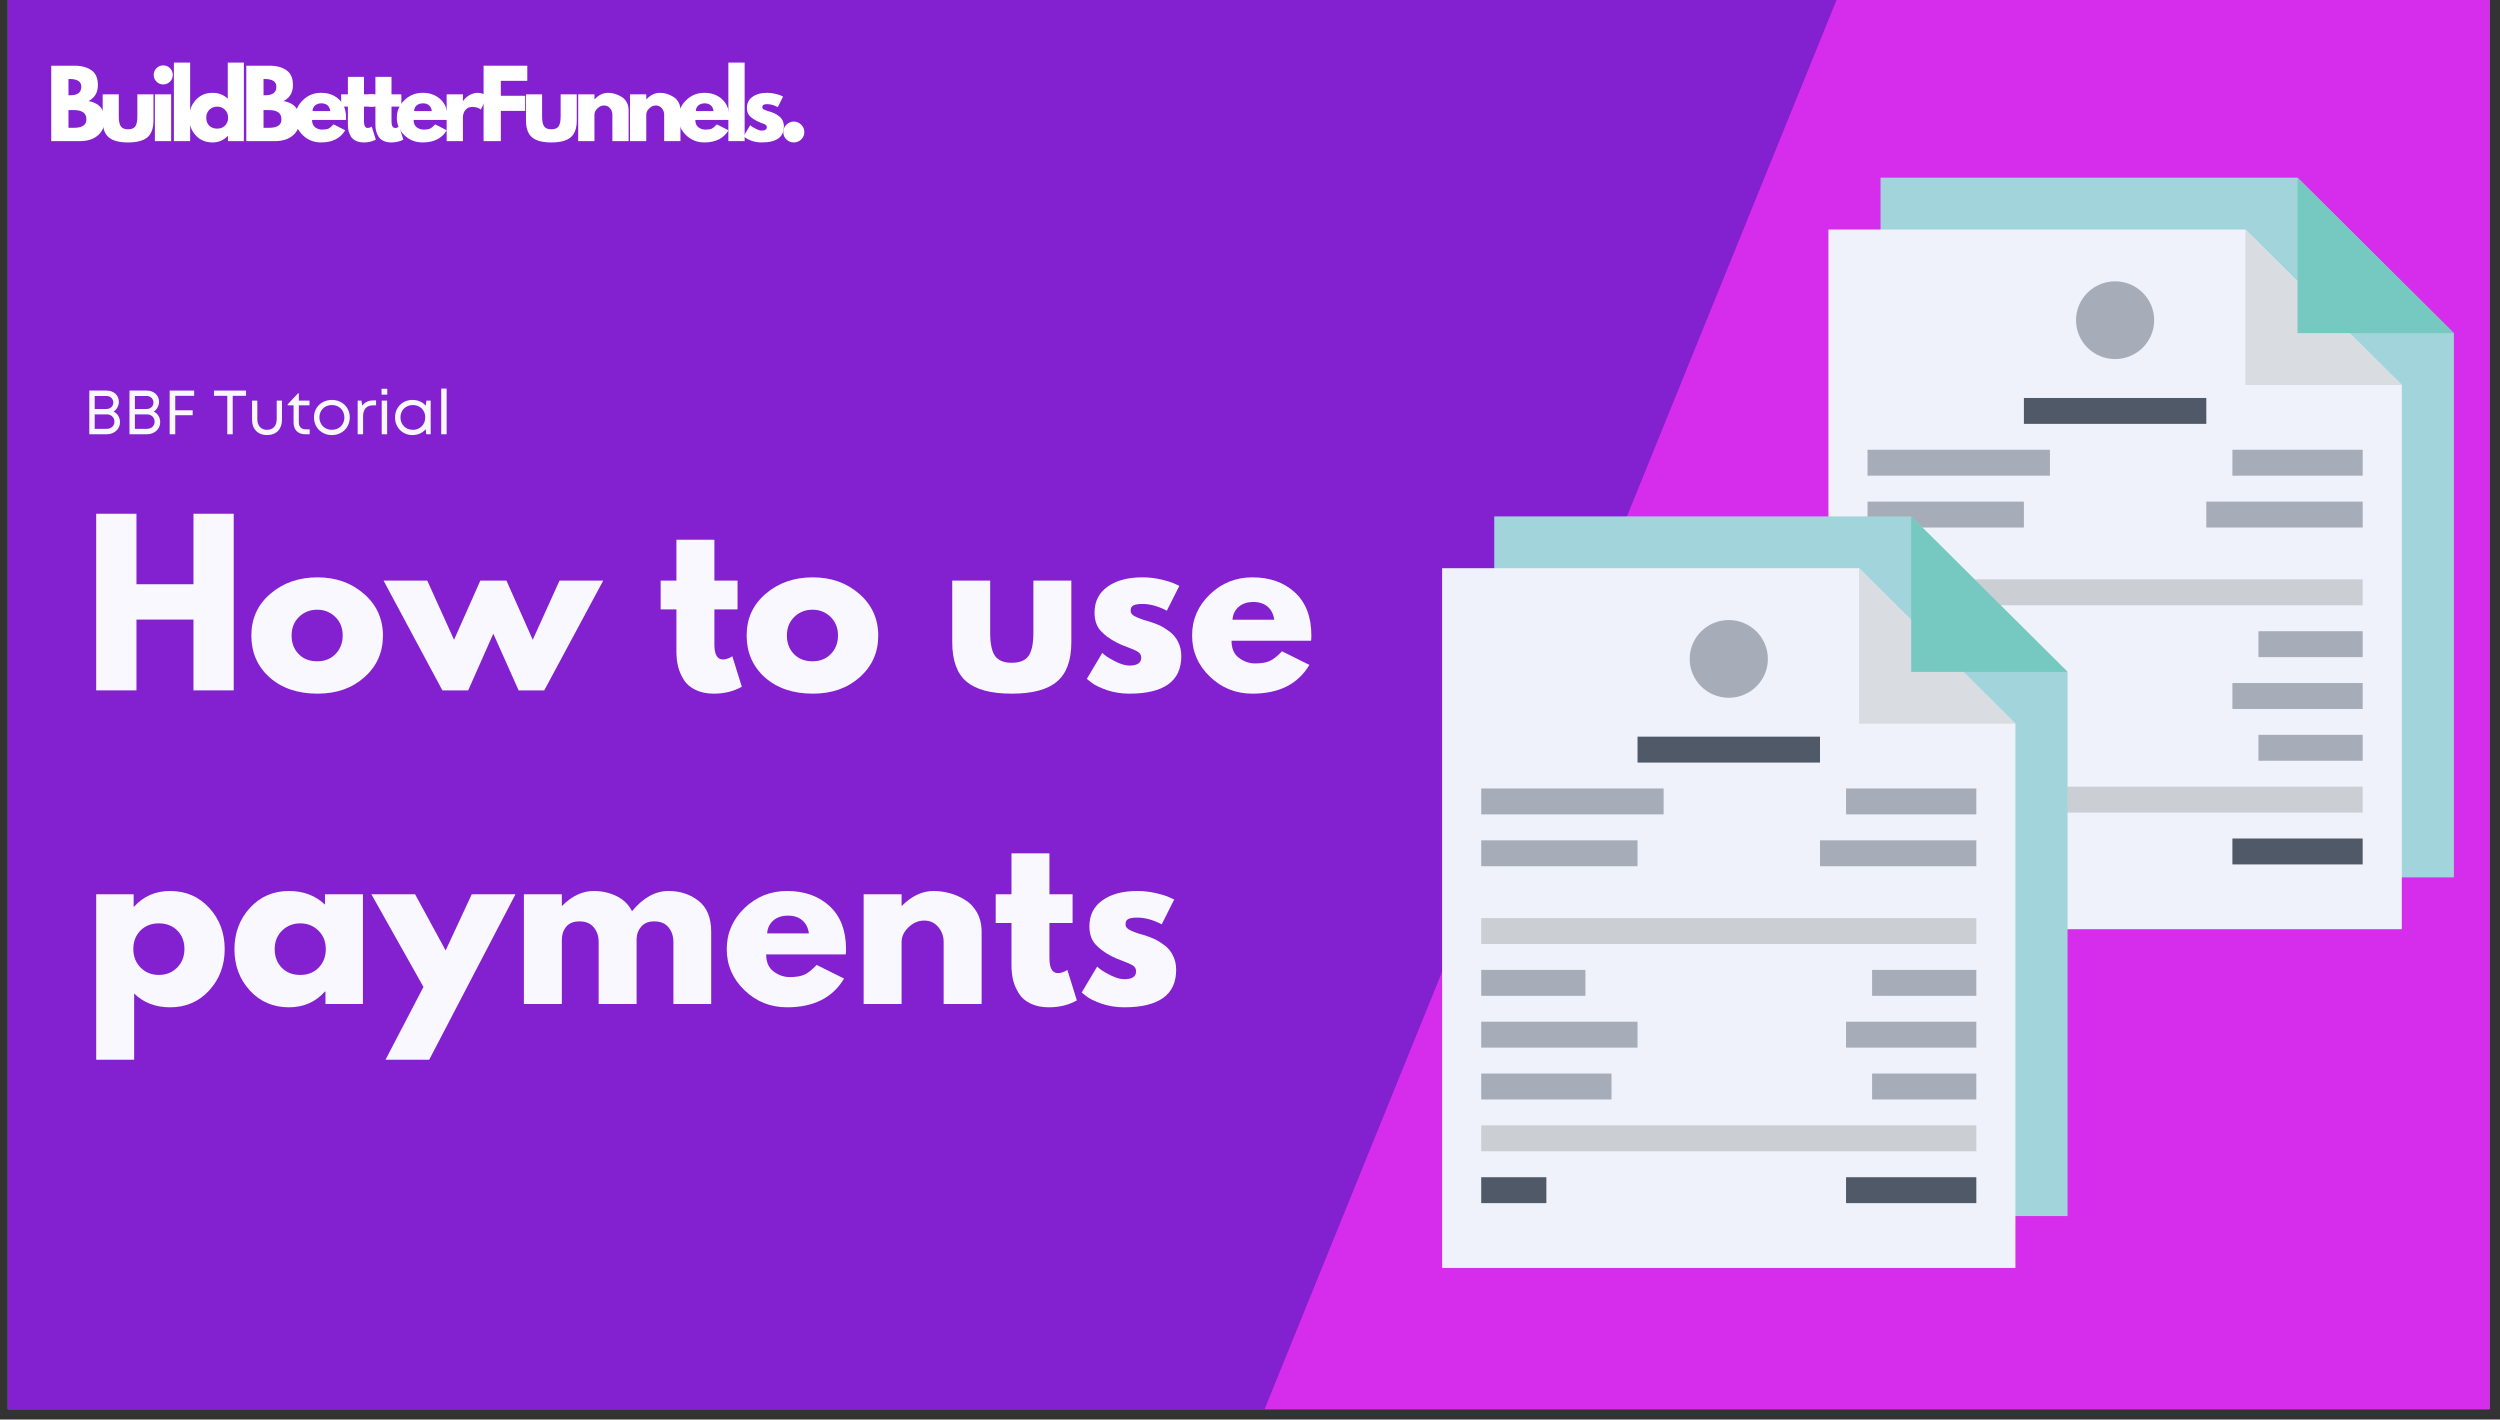 <?xml version="1.0" encoding="UTF-8"?> <svg xmlns="http://www.w3.org/2000/svg" xmlns:xlink="http://www.w3.org/1999/xlink" width="317" zoomAndPan="magnify" viewBox="0 0 237.75 135" height="180" preserveAspectRatio="xMidYMid meet" version="1.0"><rect x="0" y="0" width="237.75" height="135" fill="#333333" stroke="none"/><defs><g></g><clipPath id="21e531ecfd"><path d="M 0.75 0 L 236.75 0 L 236.75 134.008 L 0.75 134.008 Z M 0.75 0 " clip-rule="nonzero"></path></clipPath><clipPath id="e48f57a39e"><path d="M 118 0 L 236.75 0 L 236.75 134.008 L 118 134.008 Z M 118 0 " clip-rule="nonzero"></path></clipPath><clipPath id="e226f3f543"><path d="M 189.242 -35.938 L 290.629 5.211 L 220.062 179.074 L 118.676 137.926 Z M 189.242 -35.938 " clip-rule="nonzero"></path></clipPath><clipPath id="407c3619a7"><path d="M 189.242 -35.938 L 290.629 5.211 L 220.137 178.895 L 118.75 137.746 Z M 189.242 -35.938 " clip-rule="nonzero"></path></clipPath><clipPath id="efaca4e035"><path d="M 178 16.898 L 233.402 16.898 L 233.402 84 L 178 84 Z M 178 16.898 " clip-rule="nonzero"></path></clipPath><clipPath id="4023c0c412"><path d="M 173.844 21 L 229 21 L 229 88.367 L 173.844 88.367 Z M 173.844 21 " clip-rule="nonzero"></path></clipPath><clipPath id="3c1c7526cb"><path d="M 218 16.898 L 233.402 16.898 L 233.402 32 L 218 32 Z M 218 16.898 " clip-rule="nonzero"></path></clipPath><clipPath id="25e9d5f19c"><path d="M 142 49.109 L 196.664 49.109 L 196.664 116 L 142 116 Z M 142 49.109 " clip-rule="nonzero"></path></clipPath><clipPath id="9ce8b8bf84"><path d="M 137.105 54 L 192 54 L 192 120.578 L 137.105 120.578 Z M 137.105 54 " clip-rule="nonzero"></path></clipPath><clipPath id="b89b30d075"><path d="M 181 49.109 L 196.664 49.109 L 196.664 64 L 181 64 Z M 181 49.109 " clip-rule="nonzero"></path></clipPath></defs><g clip-path="url(#21e531ecfd)"><path fill="#ffffff" d="M 0.75 0 L 236.75 0 L 236.75 134.008 L 0.75 134.008 Z M 0.75 0 " fill-opacity="1" fill-rule="nonzero"></path><path fill="#8321d1" d="M 0.75 0 L 236.75 0 L 236.75 134.008 L 0.75 134.008 Z M 0.75 0 " fill-opacity="1" fill-rule="nonzero"></path></g><g clip-path="url(#e48f57a39e)"><g clip-path="url(#e226f3f543)"><g clip-path="url(#407c3619a7)"><path fill="#d52deb" d="M 189.242 -35.938 L 290.629 5.211 L 220.062 179.074 L 118.676 137.926 Z M 189.242 -35.938 " fill-opacity="1" fill-rule="nonzero"></path></g></g></g><g fill="#f9f8fe" fill-opacity="1"><g transform="translate(7.93, 65.655)"><g><path d="M 5.047 -6.734 L 5.047 0 L 1.219 0 L 1.219 -16.797 L 5.047 -16.797 L 5.047 -10.094 L 10.469 -10.094 L 10.469 -16.797 L 14.297 -16.797 L 14.297 0 L 10.469 0 L 10.469 -6.734 Z M 5.047 -6.734 "></path></g></g></g><g fill="#f9f8fe" fill-opacity="1"><g transform="translate(23.434, 65.655)"><g><path d="M 2.203 -1.234 C 1.047 -2.273 0.469 -3.602 0.469 -5.219 C 0.469 -6.832 1.07 -8.156 2.281 -9.188 C 3.488 -10.227 4.984 -10.75 6.766 -10.75 C 8.516 -10.75 9.988 -10.223 11.188 -9.172 C 12.383 -8.129 12.984 -6.805 12.984 -5.203 C 12.984 -3.609 12.395 -2.289 11.219 -1.25 C 10.051 -0.207 8.566 0.312 6.766 0.312 C 4.891 0.312 3.367 -0.203 2.203 -1.234 Z M 5 -6.984 C 4.531 -6.523 4.297 -5.938 4.297 -5.219 C 4.297 -4.5 4.52 -3.91 4.969 -3.453 C 5.414 -2.992 6.004 -2.766 6.734 -2.766 C 7.441 -2.766 8.02 -2.992 8.469 -3.453 C 8.926 -3.922 9.156 -4.508 9.156 -5.219 C 9.156 -5.938 8.922 -6.523 8.453 -6.984 C 7.984 -7.441 7.41 -7.672 6.734 -7.672 C 6.047 -7.672 5.469 -7.441 5 -6.984 Z M 5 -6.984 "></path></g></g></g><g fill="#f9f8fe" fill-opacity="1"><g transform="translate(36.883, 65.655)"><g><path d="M 7.641 0 L 5.188 0 L -0.406 -10.438 L 3.75 -10.438 L 6.297 -4.812 L 8.797 -10.438 L 11.281 -10.438 L 13.781 -4.812 L 16.328 -10.438 L 20.484 -10.438 L 14.875 0 L 12.438 0 L 10.031 -5.391 Z M 7.641 0 "></path></g></g></g><g fill="#f9f8fe" fill-opacity="1"><g transform="translate(56.945, 65.655)"><g></g></g></g><g fill="#f9f8fe" fill-opacity="1"><g transform="translate(62.5, 65.655)"><g><path d="M 1.828 -10.438 L 1.828 -14.328 L 5.438 -14.328 L 5.438 -10.438 L 7.641 -10.438 L 7.641 -7.703 L 5.438 -7.703 L 5.438 -4.375 C 5.438 -3.414 5.707 -2.938 6.25 -2.938 C 6.383 -2.938 6.523 -2.961 6.672 -3.016 C 6.828 -3.066 6.945 -3.117 7.031 -3.172 L 7.141 -3.25 L 8.047 -0.344 C 7.266 0.094 6.379 0.312 5.391 0.312 C 4.711 0.312 4.129 0.191 3.641 -0.047 C 3.148 -0.285 2.781 -0.602 2.531 -1 C 2.281 -1.406 2.098 -1.828 1.984 -2.266 C 1.879 -2.711 1.828 -3.188 1.828 -3.688 L 1.828 -7.703 L 0.328 -7.703 L 0.328 -10.438 Z M 1.828 -10.438 "></path></g></g></g><g fill="#f9f8fe" fill-opacity="1"><g transform="translate(70.537, 65.655)"><g><path d="M 2.203 -1.234 C 1.047 -2.273 0.469 -3.602 0.469 -5.219 C 0.469 -6.832 1.07 -8.156 2.281 -9.188 C 3.488 -10.227 4.984 -10.75 6.766 -10.75 C 8.516 -10.75 9.988 -10.223 11.188 -9.172 C 12.383 -8.129 12.984 -6.805 12.984 -5.203 C 12.984 -3.609 12.395 -2.289 11.219 -1.25 C 10.051 -0.207 8.566 0.312 6.766 0.312 C 4.891 0.312 3.367 -0.203 2.203 -1.234 Z M 5 -6.984 C 4.531 -6.523 4.297 -5.938 4.297 -5.219 C 4.297 -4.5 4.52 -3.91 4.969 -3.453 C 5.414 -2.992 6.004 -2.766 6.734 -2.766 C 7.441 -2.766 8.02 -2.992 8.469 -3.453 C 8.926 -3.922 9.156 -4.508 9.156 -5.219 C 9.156 -5.938 8.922 -6.523 8.453 -6.984 C 7.984 -7.441 7.41 -7.672 6.734 -7.672 C 6.047 -7.672 5.469 -7.441 5 -6.984 Z M 5 -6.984 "></path></g></g></g><g fill="#f9f8fe" fill-opacity="1"><g transform="translate(83.986, 65.655)"><g></g></g></g><g fill="#f9f8fe" fill-opacity="1"><g transform="translate(89.541, 65.655)"><g><path d="M 4.625 -10.438 L 4.625 -5.484 C 4.625 -4.441 4.781 -3.703 5.094 -3.266 C 5.406 -2.836 5.93 -2.625 6.672 -2.625 C 7.422 -2.625 7.953 -2.836 8.266 -3.266 C 8.578 -3.703 8.734 -4.441 8.734 -5.484 L 8.734 -10.438 L 12.344 -10.438 L 12.344 -4.594 C 12.344 -2.863 11.891 -1.613 10.984 -0.844 C 10.078 -0.07 8.641 0.312 6.672 0.312 C 4.703 0.312 3.266 -0.07 2.359 -0.844 C 1.461 -1.613 1.016 -2.863 1.016 -4.594 L 1.016 -10.438 Z M 4.625 -10.438 "></path></g></g></g><g fill="#f9f8fe" fill-opacity="1"><g transform="translate(102.888, 65.655)"><g><path d="M 5.766 -10.75 C 6.359 -10.75 6.945 -10.68 7.531 -10.547 C 8.113 -10.41 8.547 -10.273 8.828 -10.141 L 9.266 -9.938 L 8.078 -7.578 C 7.266 -8.004 6.492 -8.219 5.766 -8.219 C 5.359 -8.219 5.066 -8.172 4.891 -8.078 C 4.723 -7.992 4.641 -7.832 4.641 -7.594 C 4.641 -7.539 4.645 -7.484 4.656 -7.422 C 4.676 -7.367 4.707 -7.316 4.75 -7.266 C 4.789 -7.223 4.828 -7.188 4.859 -7.156 C 4.891 -7.125 4.945 -7.086 5.031 -7.047 C 5.113 -7.004 5.176 -6.973 5.219 -6.953 C 5.27 -6.93 5.348 -6.898 5.453 -6.859 C 5.566 -6.816 5.648 -6.785 5.703 -6.766 C 5.754 -6.742 5.844 -6.711 5.969 -6.672 C 6.102 -6.629 6.203 -6.602 6.266 -6.594 C 6.691 -6.469 7.062 -6.332 7.375 -6.188 C 7.688 -6.039 8.016 -5.836 8.359 -5.578 C 8.703 -5.316 8.969 -4.988 9.156 -4.594 C 9.352 -4.207 9.453 -3.758 9.453 -3.25 C 9.453 -0.875 7.801 0.312 4.5 0.312 C 3.75 0.312 3.035 0.195 2.359 -0.031 C 1.691 -0.27 1.211 -0.504 0.922 -0.734 L 0.469 -1.094 L 1.938 -3.562 C 2.039 -3.469 2.18 -3.352 2.359 -3.219 C 2.535 -3.094 2.852 -2.914 3.312 -2.688 C 3.781 -2.469 4.18 -2.359 4.516 -2.359 C 5.266 -2.359 5.641 -2.609 5.641 -3.109 C 5.641 -3.348 5.539 -3.531 5.344 -3.656 C 5.156 -3.781 4.832 -3.926 4.375 -4.094 C 3.926 -4.258 3.57 -4.41 3.312 -4.547 C 2.664 -4.879 2.148 -5.258 1.766 -5.688 C 1.391 -6.113 1.203 -6.68 1.203 -7.391 C 1.203 -8.453 1.613 -9.273 2.438 -9.859 C 3.258 -10.453 4.367 -10.75 5.766 -10.75 Z M 5.766 -10.75 "></path></g></g></g><g fill="#f9f8fe" fill-opacity="1"><g transform="translate(112.899, 65.655)"><g><path d="M 11.781 -4.719 L 4.219 -4.719 C 4.219 -3.988 4.453 -3.445 4.922 -3.094 C 5.398 -2.738 5.914 -2.562 6.469 -2.562 C 7.051 -2.562 7.516 -2.641 7.859 -2.797 C 8.203 -2.953 8.586 -3.258 9.016 -3.719 L 11.625 -2.422 C 10.539 -0.598 8.734 0.312 6.203 0.312 C 4.629 0.312 3.281 -0.227 2.156 -1.312 C 1.031 -2.395 0.469 -3.695 0.469 -5.219 C 0.469 -6.738 1.031 -8.039 2.156 -9.125 C 3.281 -10.207 4.629 -10.75 6.203 -10.75 C 7.859 -10.75 9.207 -10.27 10.25 -9.312 C 11.289 -8.352 11.812 -6.988 11.812 -5.219 C 11.812 -4.969 11.801 -4.801 11.781 -4.719 Z M 4.312 -6.719 L 8.281 -6.719 C 8.207 -7.258 7.992 -7.676 7.641 -7.969 C 7.297 -8.258 6.852 -8.406 6.312 -8.406 C 5.719 -8.406 5.242 -8.25 4.891 -7.938 C 4.535 -7.625 4.344 -7.219 4.312 -6.719 Z M 4.312 -6.719 "></path></g></g></g><g fill="#f9f8fe" fill-opacity="1"><g transform="translate(7.93, 95.483)"><g><path d="M 11.969 -9.141 C 12.945 -8.078 13.438 -6.77 13.438 -5.219 C 13.438 -3.676 12.945 -2.367 11.969 -1.297 C 10.988 -0.223 9.75 0.312 8.25 0.312 C 6.863 0.312 5.723 -0.125 4.828 -1 L 4.828 5.297 L 1.219 5.297 L 1.219 -10.438 L 4.781 -10.438 L 4.781 -9.266 L 4.828 -9.266 C 5.723 -10.254 6.863 -10.75 8.25 -10.75 C 9.75 -10.75 10.988 -10.211 11.969 -9.141 Z M 8.906 -3.453 C 9.375 -3.922 9.609 -4.516 9.609 -5.234 C 9.609 -5.953 9.383 -6.535 8.938 -6.984 C 8.488 -7.441 7.898 -7.672 7.172 -7.672 C 6.461 -7.672 5.879 -7.441 5.422 -6.984 C 4.973 -6.523 4.75 -5.941 4.75 -5.234 C 4.75 -4.516 4.984 -3.922 5.453 -3.453 C 5.922 -2.992 6.492 -2.766 7.172 -2.766 C 7.859 -2.766 8.438 -2.992 8.906 -3.453 Z M 8.906 -3.453 "></path></g></g></g><g fill="#f9f8fe" fill-opacity="1"><g transform="translate(21.827, 95.483)"><g><path d="M 1.938 -1.281 C 0.957 -2.352 0.469 -3.66 0.469 -5.203 C 0.469 -6.754 0.957 -8.066 1.938 -9.141 C 2.914 -10.211 4.156 -10.75 5.656 -10.75 C 7.039 -10.75 8.18 -10.316 9.078 -9.453 L 9.078 -10.438 L 12.688 -10.438 L 12.688 0 L 9.125 0 L 9.125 -1.188 L 9.078 -1.188 C 8.18 -0.188 7.039 0.312 5.656 0.312 C 4.156 0.312 2.914 -0.219 1.938 -1.281 Z M 5 -6.984 C 4.531 -6.523 4.297 -5.938 4.297 -5.219 C 4.297 -4.5 4.52 -3.91 4.969 -3.453 C 5.414 -2.992 6.004 -2.766 6.734 -2.766 C 7.441 -2.766 8.02 -2.992 8.469 -3.453 C 8.926 -3.922 9.156 -4.508 9.156 -5.219 C 9.156 -5.938 8.922 -6.523 8.453 -6.984 C 7.984 -7.441 7.41 -7.672 6.734 -7.672 C 6.047 -7.672 5.469 -7.441 5 -6.984 Z M 5 -6.984 "></path></g></g></g><g fill="#f9f8fe" fill-opacity="1"><g transform="translate(35.724, 95.483)"><g><path d="M 9.141 -10.438 L 13.297 -10.438 L 5.094 5.297 L 0.938 5.297 L 4.547 -1.625 L -0.406 -10.438 L 3.75 -10.438 L 6.656 -5.094 Z M 9.141 -10.438 "></path></g></g></g><g fill="#f9f8fe" fill-opacity="1"><g transform="translate(48.603, 95.483)"><g><path d="M 1.219 0 L 1.219 -10.438 L 4.828 -10.438 L 4.828 -9.344 L 4.859 -9.344 C 5.797 -10.281 6.797 -10.75 7.859 -10.75 C 8.617 -10.75 9.332 -10.594 10 -10.281 C 10.664 -9.969 11.164 -9.484 11.5 -8.828 C 12.562 -10.109 13.719 -10.75 14.969 -10.75 C 16.082 -10.75 17.035 -10.438 17.828 -9.812 C 18.629 -9.188 19.031 -8.207 19.031 -6.875 L 19.031 0 L 15.438 0 L 15.438 -5.906 C 15.438 -6.457 15.281 -6.922 14.969 -7.297 C 14.664 -7.672 14.207 -7.859 13.594 -7.859 C 13.07 -7.859 12.672 -7.695 12.391 -7.375 C 12.109 -7.062 11.957 -6.68 11.938 -6.234 L 11.938 0 L 8.328 0 L 8.328 -5.906 C 8.328 -6.457 8.172 -6.922 7.859 -7.297 C 7.555 -7.672 7.102 -7.859 6.5 -7.859 C 5.938 -7.859 5.516 -7.688 5.234 -7.344 C 4.961 -7 4.828 -6.586 4.828 -6.109 L 4.828 0 Z M 1.219 0 "></path></g></g></g><g fill="#f9f8fe" fill-opacity="1"><g transform="translate(68.645, 95.483)"><g><path d="M 11.781 -4.719 L 4.219 -4.719 C 4.219 -3.988 4.453 -3.445 4.922 -3.094 C 5.398 -2.738 5.914 -2.562 6.469 -2.562 C 7.051 -2.562 7.516 -2.641 7.859 -2.797 C 8.203 -2.953 8.586 -3.258 9.016 -3.719 L 11.625 -2.422 C 10.539 -0.598 8.734 0.312 6.203 0.312 C 4.629 0.312 3.281 -0.227 2.156 -1.312 C 1.031 -2.395 0.469 -3.695 0.469 -5.219 C 0.469 -6.738 1.031 -8.039 2.156 -9.125 C 3.281 -10.207 4.629 -10.75 6.203 -10.75 C 7.859 -10.75 9.207 -10.27 10.25 -9.312 C 11.289 -8.352 11.812 -6.988 11.812 -5.219 C 11.812 -4.969 11.801 -4.801 11.781 -4.719 Z M 4.312 -6.719 L 8.281 -6.719 C 8.207 -7.258 7.992 -7.676 7.641 -7.969 C 7.297 -8.258 6.852 -8.406 6.312 -8.406 C 5.719 -8.406 5.242 -8.25 4.891 -7.938 C 4.535 -7.625 4.344 -7.219 4.312 -6.719 Z M 4.312 -6.719 "></path></g></g></g><g fill="#f9f8fe" fill-opacity="1"><g transform="translate(80.914, 95.483)"><g><path d="M 1.219 0 L 1.219 -10.438 L 4.828 -10.438 L 4.828 -9.344 L 4.859 -9.344 C 5.797 -10.281 6.797 -10.75 7.859 -10.75 C 8.367 -10.75 8.879 -10.68 9.391 -10.547 C 9.898 -10.41 10.391 -10.195 10.859 -9.906 C 11.328 -9.625 11.707 -9.223 12 -8.703 C 12.289 -8.18 12.438 -7.57 12.438 -6.875 L 12.438 0 L 8.828 0 L 8.828 -5.906 C 8.828 -6.445 8.656 -6.922 8.312 -7.328 C 7.969 -7.734 7.52 -7.938 6.969 -7.938 C 6.426 -7.938 5.93 -7.723 5.484 -7.297 C 5.047 -6.879 4.828 -6.414 4.828 -5.906 L 4.828 0 Z M 1.219 0 "></path></g></g></g><g fill="#f9f8fe" fill-opacity="1"><g transform="translate(94.363, 95.483)"><g><path d="M 1.828 -10.438 L 1.828 -14.328 L 5.438 -14.328 L 5.438 -10.438 L 7.641 -10.438 L 7.641 -7.703 L 5.438 -7.703 L 5.438 -4.375 C 5.438 -3.414 5.707 -2.938 6.25 -2.938 C 6.383 -2.938 6.523 -2.961 6.672 -3.016 C 6.828 -3.066 6.945 -3.117 7.031 -3.172 L 7.141 -3.25 L 8.047 -0.344 C 7.266 0.094 6.379 0.312 5.391 0.312 C 4.711 0.312 4.129 0.191 3.641 -0.047 C 3.148 -0.285 2.781 -0.602 2.531 -1 C 2.281 -1.406 2.098 -1.828 1.984 -2.266 C 1.879 -2.711 1.828 -3.188 1.828 -3.688 L 1.828 -7.703 L 0.328 -7.703 L 0.328 -10.438 Z M 1.828 -10.438 "></path></g></g></g><g fill="#f9f8fe" fill-opacity="1"><g transform="translate(102.4, 95.483)"><g><path d="M 5.766 -10.75 C 6.359 -10.75 6.945 -10.68 7.531 -10.547 C 8.113 -10.41 8.547 -10.273 8.828 -10.141 L 9.266 -9.938 L 8.078 -7.578 C 7.266 -8.004 6.492 -8.219 5.766 -8.219 C 5.359 -8.219 5.066 -8.172 4.891 -8.078 C 4.723 -7.992 4.641 -7.832 4.641 -7.594 C 4.641 -7.539 4.645 -7.484 4.656 -7.422 C 4.676 -7.367 4.707 -7.316 4.75 -7.266 C 4.789 -7.223 4.828 -7.188 4.859 -7.156 C 4.891 -7.125 4.945 -7.086 5.031 -7.047 C 5.113 -7.004 5.176 -6.973 5.219 -6.953 C 5.27 -6.93 5.348 -6.898 5.453 -6.859 C 5.566 -6.816 5.648 -6.785 5.703 -6.766 C 5.754 -6.742 5.844 -6.711 5.969 -6.672 C 6.102 -6.629 6.203 -6.602 6.266 -6.594 C 6.691 -6.469 7.062 -6.332 7.375 -6.188 C 7.688 -6.039 8.016 -5.836 8.359 -5.578 C 8.703 -5.316 8.969 -4.988 9.156 -4.594 C 9.352 -4.207 9.453 -3.758 9.453 -3.25 C 9.453 -0.875 7.801 0.312 4.5 0.312 C 3.75 0.312 3.035 0.195 2.359 -0.031 C 1.691 -0.27 1.211 -0.504 0.922 -0.734 L 0.469 -1.094 L 1.938 -3.562 C 2.039 -3.469 2.18 -3.352 2.359 -3.219 C 2.535 -3.094 2.852 -2.914 3.312 -2.688 C 3.781 -2.469 4.18 -2.359 4.516 -2.359 C 5.266 -2.359 5.641 -2.609 5.641 -3.109 C 5.641 -3.348 5.539 -3.531 5.344 -3.656 C 5.156 -3.781 4.832 -3.926 4.375 -4.094 C 3.926 -4.258 3.57 -4.41 3.312 -4.547 C 2.664 -4.879 2.148 -5.258 1.766 -5.688 C 1.391 -6.113 1.203 -6.68 1.203 -7.391 C 1.203 -8.453 1.613 -9.273 2.438 -9.859 C 3.258 -10.453 4.367 -10.75 5.766 -10.75 Z M 5.766 -10.75 "></path></g></g></g><g clip-path="url(#efaca4e035)"><path fill="#a1d4db" d="M 178.84 16.898 L 218.496 16.898 L 233.363 31.684 L 233.363 83.438 L 178.84 83.438 L 178.84 16.898 " fill-opacity="1" fill-rule="nonzero"></path></g><g clip-path="url(#4023c0c412)"><path fill="#eff2fa" d="M 173.883 21.828 L 213.539 21.828 L 228.41 36.613 L 228.41 88.367 L 173.883 88.367 L 173.883 21.828 " fill-opacity="1" fill-rule="nonzero"></path></g><path fill="#d9dde1" d="M 213.539 21.828 L 213.539 36.613 L 228.41 36.613 Z M 213.539 21.828 " fill-opacity="1" fill-rule="nonzero"></path><g clip-path="url(#3c1c7526cb)"><path fill="#75c9c1" d="M 218.496 16.898 L 218.496 31.684 L 233.363 31.684 Z M 218.496 16.898 " fill-opacity="1" fill-rule="nonzero"></path></g><path fill="#a6adb9" d="M 204.863 30.453 C 204.863 28.41 203.199 26.754 201.145 26.754 C 199.094 26.754 197.43 28.41 197.43 30.453 C 197.43 32.492 199.094 34.148 201.145 34.148 C 203.199 34.148 204.863 32.492 204.863 30.453 " fill-opacity="1" fill-rule="nonzero"></path><path fill="#505968" d="M 209.82 40.309 L 192.473 40.309 L 192.473 37.848 L 209.82 37.848 L 209.82 40.309 " fill-opacity="1" fill-rule="nonzero"></path><path fill="#a6adb9" d="M 224.691 45.238 L 212.301 45.238 L 212.301 42.773 L 224.691 42.773 L 224.691 45.238 " fill-opacity="1" fill-rule="nonzero"></path><path fill="#a6adb9" d="M 224.691 50.168 L 209.82 50.168 L 209.82 47.703 L 224.691 47.703 L 224.691 50.168 " fill-opacity="1" fill-rule="nonzero"></path><path fill="#a6adb9" d="M 194.949 45.238 L 177.602 45.238 L 177.602 42.773 L 194.949 42.773 L 194.949 45.238 " fill-opacity="1" fill-rule="nonzero"></path><path fill="#a6adb9" d="M 192.473 50.168 L 177.602 50.168 L 177.602 47.703 L 192.473 47.703 L 192.473 50.168 " fill-opacity="1" fill-rule="nonzero"></path><path fill="#cbcfd3" d="M 224.691 57.562 L 177.602 57.562 L 177.602 55.098 L 224.691 55.098 L 224.691 57.562 " fill-opacity="1" fill-rule="nonzero"></path><path fill="#cbcfd3" d="M 224.691 77.277 L 177.602 77.277 L 177.602 74.812 L 224.691 74.812 L 224.691 77.277 " fill-opacity="1" fill-rule="nonzero"></path><path fill="#a6adb9" d="M 192.473 67.422 L 177.602 67.422 L 177.602 64.957 L 192.473 64.957 L 192.473 67.422 " fill-opacity="1" fill-rule="nonzero"></path><path fill="#a6adb9" d="M 224.691 67.422 L 212.301 67.422 L 212.301 64.957 L 224.691 64.957 L 224.691 67.422 " fill-opacity="1" fill-rule="nonzero"></path><path fill="#a6adb9" d="M 189.992 72.348 L 177.602 72.348 L 177.602 69.883 L 189.992 69.883 L 189.992 72.348 " fill-opacity="1" fill-rule="nonzero"></path><path fill="#a6adb9" d="M 224.691 72.348 L 214.777 72.348 L 214.777 69.883 L 224.691 69.883 L 224.691 72.348 " fill-opacity="1" fill-rule="nonzero"></path><path fill="#a6adb9" d="M 187.516 62.492 L 177.602 62.492 L 177.602 60.027 L 187.516 60.027 L 187.516 62.492 " fill-opacity="1" fill-rule="nonzero"></path><path fill="#a6adb9" d="M 224.691 62.492 L 214.777 62.492 L 214.777 60.027 L 224.691 60.027 L 224.691 62.492 " fill-opacity="1" fill-rule="nonzero"></path><path fill="#505968" d="M 183.797 82.207 L 177.602 82.207 L 177.602 79.742 L 183.797 79.742 L 183.797 82.207 " fill-opacity="1" fill-rule="nonzero"></path><path fill="#505968" d="M 224.691 82.207 L 212.301 82.207 L 212.301 79.742 L 224.691 79.742 L 224.691 82.207 " fill-opacity="1" fill-rule="nonzero"></path><g clip-path="url(#25e9d5f19c)"><path fill="#a1d4db" d="M 142.102 49.109 L 181.754 49.109 L 196.625 63.895 L 196.625 115.648 L 142.102 115.648 L 142.102 49.109 " fill-opacity="1" fill-rule="nonzero"></path></g><g clip-path="url(#9ce8b8bf84)"><path fill="#eff2fa" d="M 137.145 54.035 L 176.797 54.035 L 191.668 68.824 L 191.668 120.578 L 137.145 120.578 L 137.145 54.035 " fill-opacity="1" fill-rule="nonzero"></path></g><path fill="#d9dde1" d="M 176.797 54.035 L 176.797 68.824 L 191.668 68.824 Z M 176.797 54.035 " fill-opacity="1" fill-rule="nonzero"></path><g clip-path="url(#b89b30d075)"><path fill="#75c9c1" d="M 181.754 49.109 L 181.754 63.895 L 196.625 63.895 Z M 181.754 49.109 " fill-opacity="1" fill-rule="nonzero"></path></g><path fill="#a6adb9" d="M 168.125 62.664 C 168.125 60.621 166.457 58.965 164.406 58.965 C 162.355 58.965 160.688 60.621 160.688 62.664 C 160.688 64.703 162.355 66.359 164.406 66.359 C 166.457 66.359 168.125 64.703 168.125 62.664 " fill-opacity="1" fill-rule="nonzero"></path><path fill="#505968" d="M 173.082 72.52 L 155.73 72.52 L 155.73 70.055 L 173.082 70.055 L 173.082 72.52 " fill-opacity="1" fill-rule="nonzero"></path><path fill="#a6adb9" d="M 187.949 77.449 L 175.559 77.449 L 175.559 74.984 L 187.949 74.984 L 187.949 77.449 " fill-opacity="1" fill-rule="nonzero"></path><path fill="#a6adb9" d="M 187.949 82.379 L 173.082 82.379 L 173.082 79.914 L 187.949 79.914 L 187.949 82.379 " fill-opacity="1" fill-rule="nonzero"></path><path fill="#a6adb9" d="M 158.211 77.449 L 140.863 77.449 L 140.863 74.984 L 158.211 74.984 L 158.211 77.449 " fill-opacity="1" fill-rule="nonzero"></path><path fill="#a6adb9" d="M 155.73 82.379 L 140.863 82.379 L 140.863 79.914 L 155.73 79.914 L 155.73 82.379 " fill-opacity="1" fill-rule="nonzero"></path><path fill="#cbcfd3" d="M 187.949 89.773 L 140.863 89.773 L 140.863 87.309 L 187.949 87.309 L 187.949 89.773 " fill-opacity="1" fill-rule="nonzero"></path><path fill="#cbcfd3" d="M 187.949 109.488 L 140.863 109.488 L 140.863 107.023 L 187.949 107.023 L 187.949 109.488 " fill-opacity="1" fill-rule="nonzero"></path><path fill="#a6adb9" d="M 155.73 99.629 L 140.863 99.629 L 140.863 97.164 L 155.73 97.164 L 155.73 99.629 " fill-opacity="1" fill-rule="nonzero"></path><path fill="#a6adb9" d="M 187.949 99.629 L 175.559 99.629 L 175.559 97.164 L 187.949 97.164 L 187.949 99.629 " fill-opacity="1" fill-rule="nonzero"></path><path fill="#a6adb9" d="M 153.254 104.559 L 140.863 104.559 L 140.863 102.094 L 153.254 102.094 L 153.254 104.559 " fill-opacity="1" fill-rule="nonzero"></path><path fill="#a6adb9" d="M 187.949 104.559 L 178.035 104.559 L 178.035 102.094 L 187.949 102.094 L 187.949 104.559 " fill-opacity="1" fill-rule="nonzero"></path><path fill="#a6adb9" d="M 150.773 94.703 L 140.863 94.703 L 140.863 92.238 L 150.773 92.238 L 150.773 94.703 " fill-opacity="1" fill-rule="nonzero"></path><path fill="#a6adb9" d="M 187.949 94.703 L 178.035 94.703 L 178.035 92.238 L 187.949 92.238 L 187.949 94.703 " fill-opacity="1" fill-rule="nonzero"></path><path fill="#505968" d="M 147.059 114.418 L 140.863 114.418 L 140.863 111.953 L 147.059 111.953 L 147.059 114.418 " fill-opacity="1" fill-rule="nonzero"></path><path fill="#505968" d="M 187.949 114.418 L 175.559 114.418 L 175.559 111.953 L 187.949 111.953 L 187.949 114.418 " fill-opacity="1" fill-rule="nonzero"></path><g fill="#f9f8fe" fill-opacity="1"><g transform="translate(7.93, 41.299)"><g><path d="M 2.875 -2.156 C 3.172 -2.344 3.375 -2.719 3.375 -3.094 C 3.375 -3.703 2.891 -4.156 2.203 -4.156 L 0.562 -4.156 L 0.562 0 L 2.234 0 C 2.938 0 3.484 -0.5 3.484 -1.141 C 3.484 -1.594 3.25 -1.984 2.875 -2.156 Z M 2.844 -3.016 C 2.844 -2.672 2.578 -2.406 2.203 -2.406 L 1.078 -2.406 L 1.078 -3.641 L 2.203 -3.641 C 2.562 -3.641 2.844 -3.375 2.844 -3.016 Z M 2.219 -0.516 L 1.078 -0.516 L 1.078 -1.891 L 2.234 -1.891 C 2.641 -1.891 2.953 -1.594 2.953 -1.203 C 2.953 -0.797 2.641 -0.516 2.219 -0.516 Z M 2.219 -0.516 "></path></g></g></g><g fill="#f9f8fe" fill-opacity="1"><g transform="translate(11.751, 41.299)"><g><path d="M 2.875 -2.156 C 3.172 -2.344 3.375 -2.719 3.375 -3.094 C 3.375 -3.703 2.891 -4.156 2.203 -4.156 L 0.562 -4.156 L 0.562 0 L 2.234 0 C 2.938 0 3.484 -0.5 3.484 -1.141 C 3.484 -1.594 3.25 -1.984 2.875 -2.156 Z M 2.844 -3.016 C 2.844 -2.672 2.578 -2.406 2.203 -2.406 L 1.078 -2.406 L 1.078 -3.641 L 2.203 -3.641 C 2.562 -3.641 2.844 -3.375 2.844 -3.016 Z M 2.219 -0.516 L 1.078 -0.516 L 1.078 -1.891 L 2.234 -1.891 C 2.641 -1.891 2.953 -1.594 2.953 -1.203 C 2.953 -0.797 2.641 -0.516 2.219 -0.516 Z M 2.219 -0.516 "></path></g></g></g><g fill="#f9f8fe" fill-opacity="1"><g transform="translate(15.573, 41.299)"><g><path d="M 2.891 -3.656 L 2.891 -4.156 L 0.562 -4.156 L 0.562 0 L 1.094 0 L 1.094 -1.812 L 2.75 -1.812 L 2.75 -2.281 L 1.094 -2.281 L 1.094 -3.656 Z M 2.891 -3.656 "></path></g></g></g><g fill="#f9f8fe" fill-opacity="1"><g transform="translate(18.672, 41.299)"><g></g></g></g><g fill="#f9f8fe" fill-opacity="1"><g transform="translate(20.224, 41.299)"><g><path d="M 3.172 -4.156 L 0.125 -4.156 L 0.125 -3.656 L 1.391 -3.656 L 1.391 0 L 1.906 0 L 1.906 -3.656 L 3.172 -3.656 Z M 3.172 -4.156 "></path></g></g></g><g fill="#f9f8fe" fill-opacity="1"><g transform="translate(23.518, 41.299)"><g><path d="M 1.875 0.078 C 2.75 0.078 3.297 -0.484 3.297 -1.344 L 3.297 -3.203 L 2.797 -3.203 L 2.797 -1.438 C 2.797 -0.812 2.453 -0.422 1.875 -0.422 C 1.312 -0.422 0.953 -0.797 0.953 -1.438 L 0.953 -3.203 L 0.453 -3.203 L 0.453 -1.344 C 0.453 -0.484 1.016 0.078 1.875 0.078 Z M 1.875 0.078 "></path></g></g></g><g fill="#f9f8fe" fill-opacity="1"><g transform="translate(27.263, 41.299)"><g><path d="M 1.828 -0.469 C 1.391 -0.469 1.156 -0.703 1.156 -1.141 L 1.156 -2.75 L 2.172 -2.75 L 2.172 -3.203 L 1.156 -3.203 L 1.156 -3.891 L 1.078 -3.891 L 0.094 -2.844 L 0.094 -2.75 L 0.656 -2.75 L 0.656 -1.109 C 0.656 -0.422 1.078 0 1.766 0 L 2.188 0 L 2.188 -0.469 Z M 1.828 -0.469 "></path></g></g></g><g fill="#f9f8fe" fill-opacity="1"><g transform="translate(29.609, 41.299)"><g><path d="M 1.953 0.078 C 2.922 0.078 3.656 -0.641 3.656 -1.609 C 3.656 -2.562 2.922 -3.266 1.953 -3.266 C 0.984 -3.266 0.25 -2.562 0.25 -1.609 C 0.25 -0.641 0.984 0.078 1.953 0.078 Z M 1.953 -0.422 C 1.266 -0.422 0.766 -0.922 0.766 -1.609 C 0.766 -2.281 1.266 -2.781 1.953 -2.781 C 2.641 -2.781 3.141 -2.281 3.141 -1.594 C 3.141 -0.922 2.641 -0.422 1.953 -0.422 Z M 1.953 -0.422 "></path></g></g></g><g fill="#f9f8fe" fill-opacity="1"><g transform="translate(33.514, 41.299)"><g><path d="M 1.969 -3.219 C 1.516 -3.219 1.172 -3.047 0.938 -2.719 L 0.859 -3.203 L 0.5 -3.203 L 0.5 0 L 1.016 0 L 1.016 -1.734 C 1.016 -2.359 1.344 -2.75 1.938 -2.75 L 2.25 -2.75 L 2.25 -3.219 Z M 1.969 -3.219 "></path></g></g></g><g fill="#f9f8fe" fill-opacity="1"><g transform="translate(35.801, 41.299)"><g><path d="M 0.484 -3.766 L 1.031 -3.766 L 1.031 -4.328 L 0.484 -4.328 Z M 0.5 0 L 1.016 0 L 1.016 -3.203 L 0.5 -3.203 Z M 0.5 0 "></path></g></g></g><g fill="#f9f8fe" fill-opacity="1"><g transform="translate(37.317, 41.299)"><g><path d="M 3.234 -3.203 L 3.172 -2.719 C 2.875 -3.062 2.438 -3.266 1.906 -3.266 C 0.969 -3.266 0.25 -2.562 0.25 -1.594 C 0.25 -0.641 0.969 0.078 1.906 0.078 C 2.438 0.078 2.875 -0.141 3.172 -0.484 L 3.219 0 L 3.641 0 L 3.641 -3.203 Z M 1.953 -0.422 C 1.266 -0.422 0.766 -0.922 0.766 -1.609 C 0.766 -2.281 1.266 -2.781 1.953 -2.781 C 2.625 -2.781 3.125 -2.281 3.125 -1.609 C 3.125 -0.922 2.625 -0.422 1.953 -0.422 Z M 1.953 -0.422 "></path></g></g></g><g fill="#f9f8fe" fill-opacity="1"><g transform="translate(41.459, 41.299)"><g><path d="M 0.5 0 L 1.016 0 L 1.016 -4.344 L 0.5 -4.344 Z M 0.5 0 "></path></g></g></g><g fill="#ffffff" fill-opacity="1"><g transform="translate(4.356, 13.421)"><g><path d="M 0.516 -7.172 L 2.75 -7.172 C 3.414 -7.172 3.945 -7.023 4.344 -6.734 C 4.75 -6.453 4.953 -5.988 4.953 -5.344 C 4.953 -4.625 4.656 -4.113 4.062 -3.812 C 5.082 -3.625 5.594 -3.02 5.594 -2 C 5.594 -1.395 5.379 -0.91 4.953 -0.547 C 4.535 -0.18 3.961 0 3.234 0 L 0.516 0 Z M 2.156 -4.359 L 2.281 -4.359 C 2.645 -4.359 2.914 -4.422 3.094 -4.547 C 3.281 -4.68 3.375 -4.891 3.375 -5.172 C 3.375 -5.66 3.008 -5.906 2.281 -5.906 L 2.156 -5.906 Z M 2.156 -1.266 L 2.672 -1.266 C 3.461 -1.266 3.859 -1.531 3.859 -2.062 C 3.859 -2.375 3.758 -2.598 3.562 -2.734 C 3.363 -2.879 3.066 -2.953 2.672 -2.953 L 2.156 -2.953 Z M 2.156 -1.266 "></path></g></g></g><g fill="#ffffff" fill-opacity="1"><g transform="translate(9.328, 13.421)"><g><path d="M 1.969 -4.453 L 1.969 -2.344 C 1.969 -1.895 2.035 -1.578 2.172 -1.391 C 2.305 -1.211 2.531 -1.125 2.844 -1.125 C 3.164 -1.125 3.395 -1.211 3.531 -1.391 C 3.664 -1.578 3.734 -1.895 3.734 -2.344 L 3.734 -4.453 L 5.266 -4.453 L 5.266 -1.969 C 5.266 -1.219 5.07 -0.68 4.688 -0.359 C 4.301 -0.035 3.688 0.125 2.844 0.125 C 2.008 0.125 1.398 -0.035 1.016 -0.359 C 0.629 -0.68 0.438 -1.219 0.438 -1.969 L 0.438 -4.453 Z M 1.969 -4.453 "></path></g></g></g><g fill="#ffffff" fill-opacity="1"><g transform="translate(14.213, 13.421)"><g><path d="M 0.672 -6.938 C 0.848 -7.113 1.062 -7.203 1.312 -7.203 C 1.562 -7.203 1.773 -7.113 1.953 -6.938 C 2.129 -6.758 2.219 -6.547 2.219 -6.297 C 2.219 -6.047 2.129 -5.832 1.953 -5.656 C 1.773 -5.477 1.562 -5.391 1.312 -5.391 C 1.062 -5.391 0.848 -5.477 0.672 -5.656 C 0.492 -5.832 0.406 -6.047 0.406 -6.297 C 0.406 -6.547 0.492 -6.758 0.672 -6.938 Z M 0.516 -4.453 L 0.516 0 L 2.062 0 L 2.062 -4.453 Z M 0.516 -4.453 "></path></g></g></g><g fill="#ffffff" fill-opacity="1"><g transform="translate(16.021, 13.421)"><g><path d="M 0.516 0 L 0.516 -7.469 L 2.062 -7.469 L 2.062 0 Z M 0.516 0 "></path></g></g></g><g fill="#ffffff" fill-opacity="1"><g transform="translate(17.786, 13.421)"><g><path d="M 0.828 -0.547 C 0.41 -1.004 0.203 -1.562 0.203 -2.219 C 0.203 -2.883 0.41 -3.445 0.828 -3.906 C 1.242 -4.363 1.773 -4.594 2.422 -4.594 C 3.004 -4.594 3.488 -4.406 3.875 -4.031 L 3.875 -7.469 L 5.406 -7.469 L 5.406 0 L 3.891 0 L 3.891 -0.5 L 3.875 -0.5 C 3.488 -0.082 3.004 0.125 2.422 0.125 C 1.773 0.125 1.242 -0.098 0.828 -0.547 Z M 2.125 -2.984 C 1.926 -2.785 1.828 -2.531 1.828 -2.219 C 1.828 -1.914 1.922 -1.664 2.109 -1.469 C 2.305 -1.281 2.562 -1.188 2.875 -1.188 C 3.176 -1.188 3.422 -1.281 3.609 -1.469 C 3.805 -1.664 3.906 -1.914 3.906 -2.219 C 3.906 -2.531 3.805 -2.785 3.609 -2.984 C 3.41 -3.18 3.164 -3.281 2.875 -3.281 C 2.582 -3.281 2.332 -3.18 2.125 -2.984 Z M 2.125 -2.984 "></path></g></g></g><g fill="#ffffff" fill-opacity="1"><g transform="translate(22.906, 13.421)"><g><path d="M 0.516 -7.172 L 2.75 -7.172 C 3.414 -7.172 3.945 -7.023 4.344 -6.734 C 4.75 -6.453 4.953 -5.988 4.953 -5.344 C 4.953 -4.625 4.656 -4.113 4.062 -3.812 C 5.082 -3.625 5.594 -3.02 5.594 -2 C 5.594 -1.395 5.379 -0.91 4.953 -0.547 C 4.535 -0.18 3.961 0 3.234 0 L 0.516 0 Z M 2.156 -4.359 L 2.281 -4.359 C 2.645 -4.359 2.914 -4.422 3.094 -4.547 C 3.281 -4.68 3.375 -4.891 3.375 -5.172 C 3.375 -5.66 3.008 -5.906 2.281 -5.906 L 2.156 -5.906 Z M 2.156 -1.266 L 2.672 -1.266 C 3.461 -1.266 3.859 -1.531 3.859 -2.062 C 3.859 -2.375 3.758 -2.598 3.562 -2.734 C 3.363 -2.879 3.066 -2.953 2.672 -2.953 L 2.156 -2.953 Z M 2.156 -1.266 "></path></g></g></g><g fill="#ffffff" fill-opacity="1"><g transform="translate(27.878, 13.421)"><g><path d="M 5.031 -2.016 L 1.797 -2.016 C 1.797 -1.703 1.895 -1.469 2.094 -1.312 C 2.301 -1.164 2.523 -1.094 2.766 -1.094 C 3.016 -1.094 3.211 -1.125 3.359 -1.188 C 3.504 -1.258 3.664 -1.395 3.844 -1.594 L 4.953 -1.031 C 4.492 -0.258 3.727 0.125 2.656 0.125 C 1.977 0.125 1.398 -0.102 0.922 -0.562 C 0.441 -1.02 0.203 -1.57 0.203 -2.219 C 0.203 -2.875 0.441 -3.43 0.922 -3.891 C 1.398 -4.359 1.977 -4.594 2.656 -4.594 C 3.352 -4.594 3.922 -4.383 4.359 -3.969 C 4.805 -3.562 5.031 -2.977 5.031 -2.219 C 5.031 -2.113 5.031 -2.047 5.031 -2.016 Z M 1.844 -2.859 L 3.531 -2.859 C 3.5 -3.098 3.41 -3.281 3.266 -3.406 C 3.117 -3.531 2.926 -3.594 2.688 -3.594 C 2.438 -3.594 2.234 -3.523 2.078 -3.391 C 1.93 -3.254 1.852 -3.078 1.844 -2.859 Z M 1.844 -2.859 "></path></g></g></g><g fill="#ffffff" fill-opacity="1"><g transform="translate(32.303, 13.421)"><g><path d="M 0.781 -4.453 L 0.781 -6.109 L 2.312 -6.109 L 2.312 -4.453 L 3.25 -4.453 L 3.25 -3.281 L 2.312 -3.281 L 2.312 -1.875 C 2.312 -1.457 2.43 -1.25 2.672 -1.25 C 2.723 -1.25 2.781 -1.258 2.844 -1.281 C 2.906 -1.312 2.957 -1.336 3 -1.359 L 3.047 -1.391 L 3.438 -0.141 C 3.102 0.035 2.723 0.125 2.297 0.125 C 2.016 0.125 1.77 0.078 1.562 -0.016 C 1.352 -0.117 1.191 -0.254 1.078 -0.422 C 0.973 -0.598 0.895 -0.781 0.844 -0.969 C 0.801 -1.156 0.781 -1.359 0.781 -1.578 L 0.781 -3.281 L 0.141 -3.281 L 0.141 -4.453 Z M 0.781 -4.453 "></path></g></g></g><g fill="#ffffff" fill-opacity="1"><g transform="translate(34.92, 13.421)"><g><path d="M 0.781 -4.453 L 0.781 -6.109 L 2.312 -6.109 L 2.312 -4.453 L 3.25 -4.453 L 3.25 -3.281 L 2.312 -3.281 L 2.312 -1.875 C 2.312 -1.457 2.43 -1.25 2.672 -1.25 C 2.723 -1.25 2.781 -1.258 2.844 -1.281 C 2.906 -1.312 2.957 -1.336 3 -1.359 L 3.047 -1.391 L 3.438 -0.141 C 3.102 0.035 2.723 0.125 2.297 0.125 C 2.016 0.125 1.77 0.078 1.562 -0.016 C 1.352 -0.117 1.191 -0.254 1.078 -0.422 C 0.973 -0.598 0.895 -0.781 0.844 -0.969 C 0.801 -1.156 0.781 -1.359 0.781 -1.578 L 0.781 -3.281 L 0.141 -3.281 L 0.141 -4.453 Z M 0.781 -4.453 "></path></g></g></g><g fill="#ffffff" fill-opacity="1"><g transform="translate(37.536, 13.421)"><g><path d="M 5.031 -2.016 L 1.797 -2.016 C 1.797 -1.703 1.895 -1.469 2.094 -1.312 C 2.301 -1.164 2.523 -1.094 2.766 -1.094 C 3.016 -1.094 3.211 -1.125 3.359 -1.188 C 3.504 -1.258 3.664 -1.395 3.844 -1.594 L 4.953 -1.031 C 4.492 -0.258 3.727 0.125 2.656 0.125 C 1.977 0.125 1.398 -0.102 0.922 -0.562 C 0.441 -1.02 0.203 -1.57 0.203 -2.219 C 0.203 -2.875 0.441 -3.43 0.922 -3.891 C 1.398 -4.359 1.977 -4.594 2.656 -4.594 C 3.352 -4.594 3.922 -4.383 4.359 -3.969 C 4.805 -3.562 5.031 -2.977 5.031 -2.219 C 5.031 -2.113 5.031 -2.047 5.031 -2.016 Z M 1.844 -2.859 L 3.531 -2.859 C 3.5 -3.098 3.41 -3.281 3.266 -3.406 C 3.117 -3.531 2.926 -3.594 2.688 -3.594 C 2.438 -3.594 2.234 -3.523 2.078 -3.391 C 1.93 -3.254 1.852 -3.078 1.844 -2.859 Z M 1.844 -2.859 "></path></g></g></g><g fill="#ffffff" fill-opacity="1"><g transform="translate(41.961, 13.421)"><g><path d="M 0.516 0 L 0.516 -4.453 L 2.062 -4.453 L 2.062 -3.812 L 2.078 -3.812 C 2.086 -3.832 2.102 -3.859 2.125 -3.891 C 2.156 -3.93 2.211 -3.992 2.297 -4.078 C 2.391 -4.172 2.484 -4.25 2.578 -4.312 C 2.68 -4.383 2.812 -4.445 2.969 -4.5 C 3.125 -4.562 3.281 -4.594 3.438 -4.594 C 3.602 -4.594 3.766 -4.566 3.922 -4.516 C 4.086 -4.473 4.211 -4.426 4.297 -4.375 L 4.406 -4.312 L 3.766 -3 C 3.578 -3.164 3.312 -3.25 2.969 -3.25 C 2.781 -3.25 2.617 -3.207 2.484 -3.125 C 2.359 -3.039 2.266 -2.941 2.203 -2.828 C 2.148 -2.711 2.113 -2.613 2.094 -2.531 C 2.07 -2.457 2.062 -2.395 2.062 -2.344 L 2.062 0 Z M 0.516 0 "></path></g></g></g><g fill="#ffffff" fill-opacity="1"><g transform="translate(45.473, 13.421)"><g><path d="M 4.672 -7.172 L 4.672 -5.734 L 2.156 -5.734 L 2.156 -4.312 L 4.469 -4.312 L 4.469 -2.875 L 2.156 -2.875 L 2.156 0 L 0.516 0 L 0.516 -7.172 Z M 4.672 -7.172 "></path></g></g></g><g fill="#ffffff" fill-opacity="1"><g transform="translate(49.584, 13.421)"><g><path d="M 1.969 -4.453 L 1.969 -2.344 C 1.969 -1.895 2.035 -1.578 2.172 -1.391 C 2.305 -1.211 2.531 -1.125 2.844 -1.125 C 3.164 -1.125 3.395 -1.211 3.531 -1.391 C 3.664 -1.578 3.734 -1.895 3.734 -2.344 L 3.734 -4.453 L 5.266 -4.453 L 5.266 -1.969 C 5.266 -1.219 5.07 -0.68 4.688 -0.359 C 4.301 -0.035 3.688 0.125 2.844 0.125 C 2.008 0.125 1.398 -0.035 1.016 -0.359 C 0.629 -0.68 0.438 -1.219 0.438 -1.969 L 0.438 -4.453 Z M 1.969 -4.453 "></path></g></g></g><g fill="#ffffff" fill-opacity="1"><g transform="translate(54.47, 13.421)"><g><path d="M 0.516 0 L 0.516 -4.453 L 2.062 -4.453 L 2.062 -3.984 L 2.078 -3.984 C 2.473 -4.391 2.898 -4.594 3.359 -4.594 C 3.578 -4.594 3.789 -4.562 4 -4.5 C 4.219 -4.438 4.426 -4.344 4.625 -4.219 C 4.832 -4.102 5 -3.93 5.125 -3.703 C 5.25 -3.484 5.312 -3.227 5.312 -2.938 L 5.312 0 L 3.766 0 L 3.766 -2.516 C 3.766 -2.742 3.691 -2.945 3.547 -3.125 C 3.398 -3.301 3.207 -3.391 2.969 -3.391 C 2.738 -3.391 2.531 -3.297 2.344 -3.109 C 2.156 -2.93 2.062 -2.734 2.062 -2.516 L 2.062 0 Z M 0.516 0 "></path></g></g></g><g fill="#ffffff" fill-opacity="1"><g transform="translate(59.398, 13.421)"><g><path d="M 0.516 0 L 0.516 -4.453 L 2.062 -4.453 L 2.062 -3.984 L 2.078 -3.984 C 2.473 -4.391 2.898 -4.594 3.359 -4.594 C 3.578 -4.594 3.789 -4.562 4 -4.5 C 4.219 -4.438 4.426 -4.344 4.625 -4.219 C 4.832 -4.102 5 -3.93 5.125 -3.703 C 5.25 -3.484 5.312 -3.227 5.312 -2.938 L 5.312 0 L 3.766 0 L 3.766 -2.516 C 3.766 -2.742 3.691 -2.945 3.547 -3.125 C 3.398 -3.301 3.207 -3.391 2.969 -3.391 C 2.738 -3.391 2.531 -3.297 2.344 -3.109 C 2.156 -2.93 2.062 -2.734 2.062 -2.516 L 2.062 0 Z M 0.516 0 "></path></g></g></g><g fill="#ffffff" fill-opacity="1"><g transform="translate(64.327, 13.421)"><g><path d="M 5.031 -2.016 L 1.797 -2.016 C 1.797 -1.703 1.895 -1.469 2.094 -1.312 C 2.301 -1.164 2.523 -1.094 2.766 -1.094 C 3.016 -1.094 3.211 -1.125 3.359 -1.188 C 3.504 -1.258 3.664 -1.395 3.844 -1.594 L 4.953 -1.031 C 4.492 -0.258 3.727 0.125 2.656 0.125 C 1.977 0.125 1.398 -0.102 0.922 -0.562 C 0.441 -1.02 0.203 -1.57 0.203 -2.219 C 0.203 -2.875 0.441 -3.43 0.922 -3.891 C 1.398 -4.359 1.977 -4.594 2.656 -4.594 C 3.352 -4.594 3.922 -4.383 4.359 -3.969 C 4.805 -3.562 5.031 -2.977 5.031 -2.219 C 5.031 -2.113 5.031 -2.047 5.031 -2.016 Z M 1.844 -2.859 L 3.531 -2.859 C 3.5 -3.098 3.41 -3.281 3.266 -3.406 C 3.117 -3.531 2.926 -3.594 2.688 -3.594 C 2.438 -3.594 2.234 -3.523 2.078 -3.391 C 1.93 -3.254 1.852 -3.078 1.844 -2.859 Z M 1.844 -2.859 "></path></g></g></g><g fill="#ffffff" fill-opacity="1"><g transform="translate(68.752, 13.421)"><g><path d="M 0.516 0 L 0.516 -7.469 L 2.062 -7.469 L 2.062 0 Z M 0.516 0 "></path></g></g></g><g fill="#ffffff" fill-opacity="1"><g transform="translate(70.516, 13.421)"><g><path d="M 2.453 -4.594 C 2.711 -4.594 2.969 -4.562 3.219 -4.5 C 3.469 -4.438 3.648 -4.379 3.766 -4.328 L 3.953 -4.234 L 3.453 -3.234 C 3.098 -3.422 2.766 -3.516 2.453 -3.516 C 2.285 -3.516 2.164 -3.492 2.094 -3.453 C 2.02 -3.41 1.984 -3.336 1.984 -3.234 C 1.984 -3.211 1.984 -3.191 1.984 -3.172 C 1.992 -3.148 2.004 -3.129 2.016 -3.109 C 2.035 -3.086 2.051 -3.066 2.062 -3.047 C 2.082 -3.035 2.109 -3.02 2.141 -3 C 2.18 -2.988 2.211 -2.977 2.234 -2.969 C 2.254 -2.957 2.285 -2.941 2.328 -2.922 C 2.367 -2.91 2.398 -2.898 2.422 -2.891 C 2.453 -2.879 2.492 -2.863 2.547 -2.844 C 2.598 -2.832 2.641 -2.82 2.672 -2.812 C 2.848 -2.758 3.004 -2.703 3.141 -2.641 C 3.273 -2.578 3.414 -2.488 3.562 -2.375 C 3.707 -2.27 3.82 -2.133 3.906 -1.969 C 3.988 -1.801 4.031 -1.609 4.031 -1.391 C 4.031 -0.379 3.328 0.125 1.922 0.125 C 1.598 0.125 1.289 0.078 1 -0.016 C 0.719 -0.117 0.516 -0.219 0.391 -0.312 L 0.203 -0.469 L 0.828 -1.516 C 0.867 -1.473 0.926 -1.426 1 -1.375 C 1.082 -1.32 1.223 -1.242 1.422 -1.141 C 1.617 -1.047 1.785 -1 1.922 -1 C 2.242 -1 2.406 -1.109 2.406 -1.328 C 2.406 -1.43 2.363 -1.508 2.281 -1.562 C 2.195 -1.613 2.055 -1.672 1.859 -1.734 C 1.672 -1.805 1.523 -1.875 1.422 -1.938 C 1.141 -2.082 0.914 -2.242 0.75 -2.422 C 0.594 -2.609 0.516 -2.852 0.516 -3.156 C 0.516 -3.602 0.688 -3.953 1.031 -4.203 C 1.383 -4.461 1.859 -4.594 2.453 -4.594 Z M 2.453 -4.594 "></path></g></g></g><g fill="#ffffff" fill-opacity="1"><g transform="translate(73.976, 13.421)"><g><path d="M 1.516 -1.859 C 1.785 -1.859 2.02 -1.758 2.219 -1.562 C 2.414 -1.375 2.516 -1.141 2.516 -0.859 C 2.516 -0.586 2.414 -0.352 2.219 -0.156 C 2.02 0.031 1.785 0.125 1.516 0.125 C 1.242 0.125 1.008 0.031 0.812 -0.156 C 0.613 -0.352 0.516 -0.586 0.516 -0.859 C 0.516 -1.141 0.613 -1.375 0.812 -1.562 C 1.008 -1.758 1.242 -1.859 1.516 -1.859 Z M 1.516 -1.859 "></path></g></g></g></svg> 